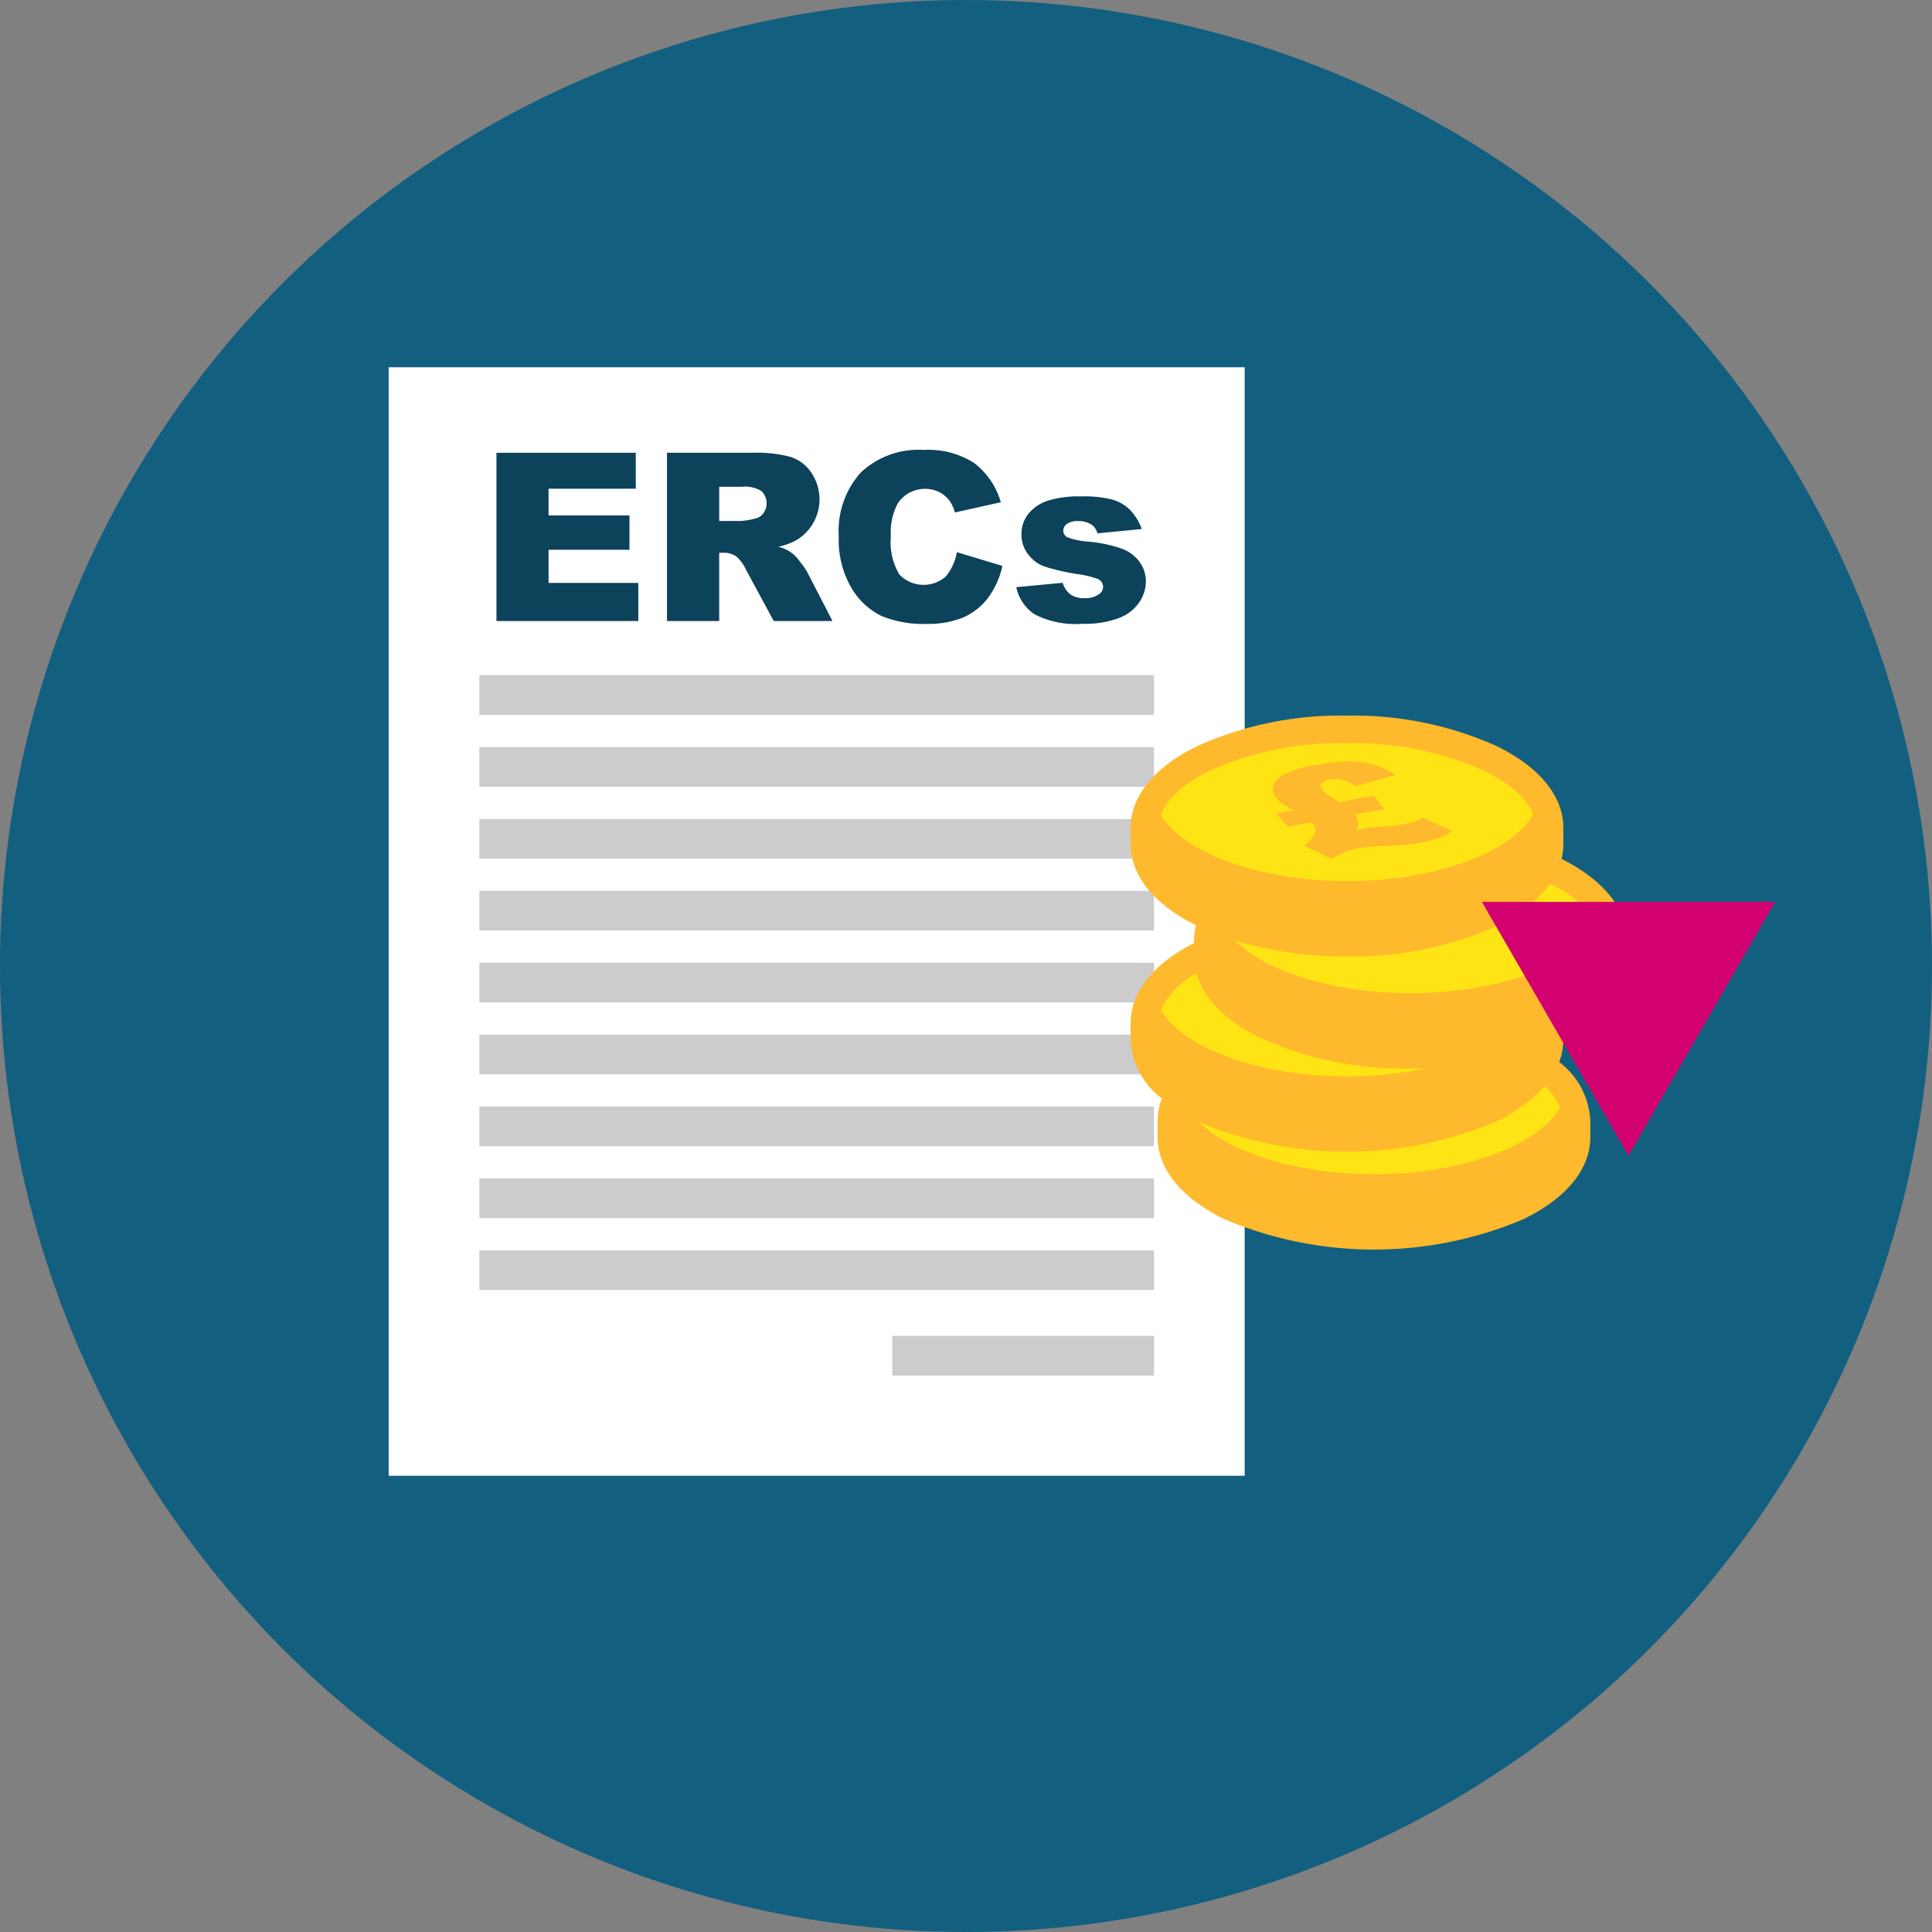 <?xml version="1.0" encoding="UTF-8"?>
<svg xmlns="http://www.w3.org/2000/svg" xmlns:xlink="http://www.w3.org/1999/xlink" width="160" height="160" viewBox="0 0 160 160">
  <rect x="0" y="0" width="160" height="160" fill="#808080" stroke="none"/>
  <defs>
    <style>.cls-1{fill:none;}.cls-2{fill:#125f80;}.cls-3{fill:#fff;}.cls-4{fill:#0c425a;}.cls-5{fill:#ccc;}.cls-6{fill:#ffe415;}.cls-7{fill:#ffb92c;}.cls-8{isolation:isolate;}.cls-9{clip-path:url(#clip-path);}.cls-10{fill:#d30170;}</style>
    <clipPath id="clip-path">
      <polygon class="cls-1" points="109.022 71.356 103.23 64.367 114.881 62.312 120.673 69.301 109.022 71.356"></polygon>
    </clipPath>
  </defs>
  <g id="Layer_1" data-name="Layer 1">
    <circle class="cls-2" cx="80" cy="80" r="80"></circle>
    <rect class="cls-3" x="32.189" y="30.415" width="70.89" height="91.802"></rect>
    <path class="cls-4" d="M41.114,37.497h11.538v2.975H45.429v2.215h6.7v2.841h-6.7v2.747h7.433V51.43H41.114Z"></path>
    <path class="cls-4" d="M55.237,51.43V37.497h7.176a10.445,10.445,0,0,1,3.051.342,3.253,3.253,0,0,1,1.701,1.27A3.935,3.935,0,0,1,65.957,44.73a5.211,5.211,0,0,1-1.513.551,2.909,2.909,0,0,1,1.81,1.247,5.48,5.48,0,0,1,.604.865l2.085,4.037H64.077l-2.301-4.258a3.271,3.271,0,0,0-.779-1.074,1.811,1.811,0,0,0-1.056-.323h-.38V51.43Zm4.324-8.287H61.377a6.486,6.486,0,0,0,1.141-.191,1.132,1.132,0,0,0,.698-.438,1.41,1.41,0,0,0-.156-1.844,2.594,2.594,0,0,0-1.607-.36H59.562Z"></path>
    <path class="cls-4" d="M79.243,45.727l3.773,1.141A6.982,6.982,0,0,1,81.819,49.52,5.205,5.205,0,0,1,79.79,51.126a7.604,7.604,0,0,1-3.084.541,8.95,8.95,0,0,1-3.712-.66A5.874,5.874,0,0,1,70.51,48.685,7.869,7.869,0,0,1,69.464,44.43a7.233,7.233,0,0,1,1.839-5.314A6.997,6.997,0,0,1,76.506,37.26a7.068,7.068,0,0,1,4.14,1.064,6.246,6.246,0,0,1,2.237,3.269L79.082,42.44a3.28,3.28,0,0,0-.418-.932,2.49,2.49,0,0,0-.885-.761,2.718,2.718,0,0,0-3.411.911,4.992,4.992,0,0,0-.59,2.743,5.215,5.215,0,0,0,.703,3.176,2.778,2.778,0,0,0,3.845.165A4.29,4.29,0,0,0,79.243,45.727Z"></path>
    <path class="cls-4" d="M84.166,48.626l3.84-.361a1.893,1.893,0,0,0,.665.98,1.979,1.979,0,0,0,1.141.294,1.928,1.928,0,0,0,1.207-.332.742.742,0,0,0,.333-.616.706.706,0,0,0-.438-.645,7.988,7.988,0,0,0-1.663-.398,17.377,17.377,0,0,1-2.799-.65,2.951,2.951,0,0,1-1.321-1.012,2.622,2.622,0,0,1-.537-1.623,2.659,2.659,0,0,1,.58-1.719,3.457,3.457,0,0,1,1.597-1.077,8.482,8.482,0,0,1,2.728-.356,9.451,9.451,0,0,1,2.666.275,3.488,3.488,0,0,1,1.435.856,4.461,4.461,0,0,1,.955,1.568l-3.668.361a1.259,1.259,0,0,0-.475-.713,1.939,1.939,0,0,0-1.103-.305,1.564,1.564,0,0,0-.955.233.693.693,0,0,0-.299.564.601.601,0,0,0,.38.56,6.135,6.135,0,0,0,1.653.342,11.311,11.311,0,0,1,2.87.607,3.164,3.164,0,0,1,1.44,1.111,2.729,2.729,0,0,1,.499,1.585,3.115,3.115,0,0,1-.527,1.699,3.574,3.574,0,0,1-1.664,1.315,7.983,7.983,0,0,1-3.093.489,7.351,7.351,0,0,1-3.939-.789A3.545,3.545,0,0,1,84.166,48.626Z"></path>
    <rect class="cls-5" x="39.697" y="55.916" width="55.874" height="3.287"></rect>
    <rect class="cls-5" x="39.697" y="61.869" width="55.874" height="3.287"></rect>
    <rect class="cls-5" x="39.697" y="67.823" width="55.874" height="3.287"></rect>
    <rect class="cls-5" x="39.697" y="73.776" width="55.874" height="3.287"></rect>
    <rect class="cls-5" x="39.697" y="79.73" width="55.874" height="3.287"></rect>
    <rect class="cls-5" x="39.697" y="85.683" width="55.874" height="3.287"></rect>
    <rect class="cls-5" x="39.697" y="91.637" width="55.874" height="3.287"></rect>
    <rect class="cls-5" x="39.697" y="97.591" width="55.874" height="3.287"></rect>
    <rect class="cls-5" x="39.697" y="103.544" width="55.874" height="3.287"></rect>
    <rect class="cls-5" x="73.894" y="110.632" width="21.677" height="3.287"></rect>
    <path class="cls-6" d="M133.266,77.332c0-2.324-2.368-4.403-6.089-5.786a4.459,4.459,0,0,0,1.6-3.199c0-4.165-7.598-7.541-16.97-7.541s-16.97,3.376-16.97,7.541c0,2.325,2.368,4.403,6.089,5.786a4.459,4.459,0,0,0-1.6,3.199,3.539,3.539,0,0,0,.235,1.254c-2.473,1.31-3.963,2.999-3.963,4.843,0,1.839,1.483,3.525,3.945,4.833C97.77,89.453,96.738,90.88,96.738,92.414c0,4.165,7.598,7.541,16.971,7.541s16.971-3.376,16.971-7.541c0-1.839-1.483-3.525-3.945-4.833,1.771-1.191,2.804-2.618,2.804-4.152a3.54,3.54,0,0,0-.235-1.254C131.776,80.865,133.266,79.176,133.266,77.332Z"></path>
    <path class="cls-7" d="M129.323,71.133a5.272,5.272,0,0,0,.147-1.236V68.575c0-2.643-1.973-5.059-5.555-6.803a28.928,28.928,0,0,0-12.363-2.508A28.929,28.929,0,0,0,99.19,61.771c-3.582,1.745-5.555,4.161-5.555,6.803v1.323c0,2.606,1.92,4.991,5.408,6.73a5.974,5.974,0,0,0-.159,1.23v.241c-3.388,1.732-5.249,4.084-5.249,6.65v1.323a6.488,6.488,0,0,0,2.581,4.9,5.33,5.33,0,0,0-.346,1.878V94.172c0,2.643,1.973,5.059,5.555,6.803a31.72,31.72,0,0,0,24.725,0c3.583-1.745,5.555-4.161,5.555-6.803V92.85a6.487,6.487,0,0,0-2.58-4.899,5.339,5.339,0,0,0,.345-1.879V85.83c3.388-1.732,5.249-4.084,5.249-6.65V77.857C134.719,75.255,132.804,72.872,129.323,71.133Zm-33.184-3.678c.519-1.32,1.932-2.6,4.051-3.632a26.63,26.63,0,0,1,11.363-2.278,26.628,26.628,0,0,1,11.363,2.278c2.118,1.032,3.532,2.313,4.051,3.632-1.833,3.189-8.203,5.514-15.414,5.514S97.971,70.644,96.138,67.456Zm0,16.174a6.76,6.76,0,0,1,2.941-3.028c.579,2.08,2.431,3.955,5.359,5.381a28.93,28.93,0,0,0,12.363,2.508c.455,0,.906-.011,1.355-.028a31.64,31.64,0,0,1-6.604.68C104.341,89.144,97.971,86.819,96.138,83.63Zm33.063,8.1c-1.833,3.189-8.203,5.514-15.414,5.514-6.264,0-11.89-1.756-14.462-4.307a31.755,31.755,0,0,0,24.59-.063,12.276,12.276,0,0,0,4.007-2.93A5.092,5.092,0,0,1,129.201,91.73Zm-12.4-9.478c-6.296,0-11.95-1.773-14.504-4.345a31.938,31.938,0,0,0,9.255,1.301,28.93,28.93,0,0,0,12.363-2.508,11.472,11.472,0,0,0,4.447-3.494,7.62,7.62,0,0,1,3.853,3.532C130.382,79.927,124.012,82.253,116.801,82.253Z"></path>
    <g class="cls-8">
      <g class="cls-9">
        <path class="cls-7" d="M109.184,63.317l-.099.018a10.981,10.981,0,0,0-2.541.7,1.95,1.95,0,0,0-1.066.957,1.068,1.068,0,0,0,.262,1.14,2.314,2.314,0,0,0,.36.353c.082.057.417.267.997.627l-1.388.249.934,1.097,1.925-.352q.164.167.196.205c.391.461.137,1.04-.772,1.734l2.307,1.086a6.424,6.424,0,0,1,2.29-.9c.268-.047.537-.082.783-.104.256-.02.935-.056,2.034-.098a16.79,16.79,0,0,0,2.12-.21,10.319,10.319,0,0,0,1.424-.36,8.859,8.859,0,0,0,1.344-.611l-2.423-1.133a7.505,7.505,0,0,1-.835.361,6.944,6.944,0,0,1-.846.204,16.556,16.556,0,0,1-1.768.181,11.194,11.194,0,0,0-1.258.125l-.054.01a6.447,6.447,0,0,0-.841.22,1.045,1.045,0,0,0,.234-.613,1.535,1.535,0,0,0-.308-.753l2.483-.45-.927-1.098-2.815.513c-.586-.347-.946-.565-1.079-.663a1.943,1.943,0,0,1-.34-.318c-.184-.211-.209-.396-.091-.552a1.201,1.201,0,0,1,.729-.335,2.455,2.455,0,0,1,.927.017,3.565,3.565,0,0,1,1.171.538l3.316-.917a5.551,5.551,0,0,0-1.729-.83,7.497,7.497,0,0,0-2.076-.303,15.028,15.028,0,0,0-2.582.266"></path>
      </g>
    </g>
    <polygon class="cls-10" points="134.863 95.713 147 74.692 122.726 74.692 134.863 95.713"></polygon>
  </g>
</svg>
